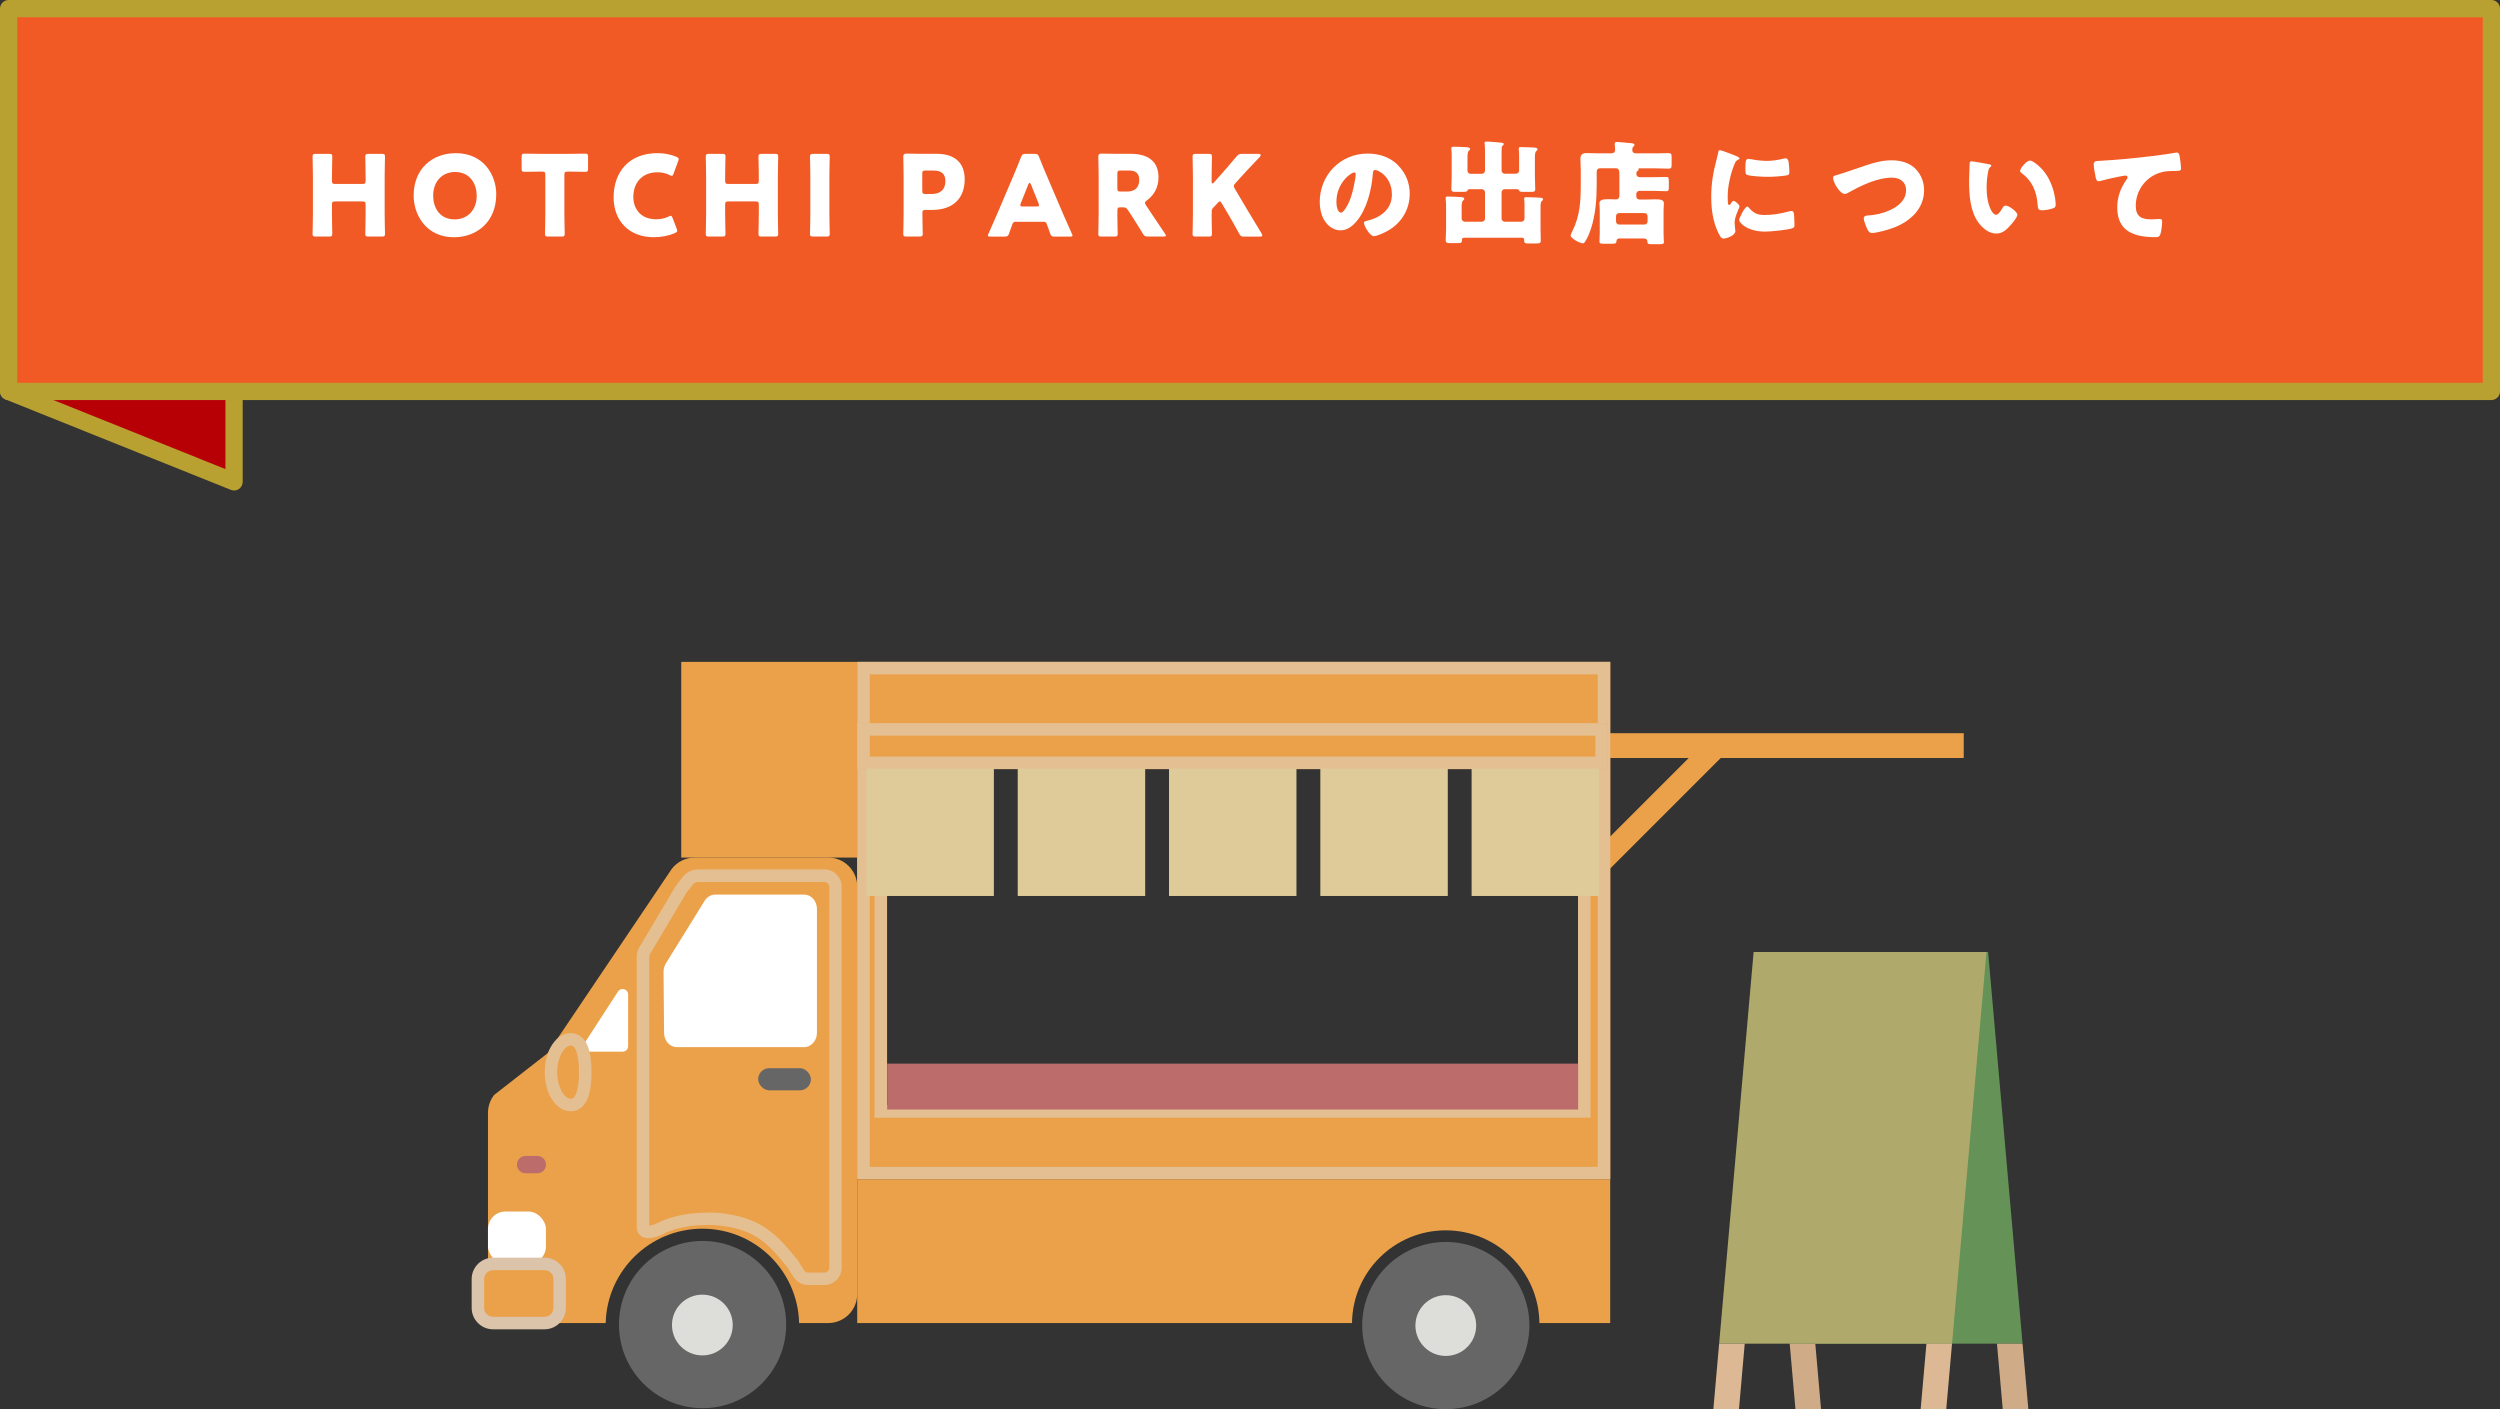 <?xml version="1.0" encoding="UTF-8"?>
<svg id="_レイヤー_2" data-name="レイヤー 2" xmlns="http://www.w3.org/2000/svg" viewBox="0 0 579.23 326.49">
  <rect x="0" y="0" width="579.23" height="326.49" fill="#333333" stroke="none"/>
  <defs>
    <style>
      .cls-1 {
        fill: #dcb894;
      }

      .cls-1, .cls-2, .cls-3, .cls-4, .cls-5, .cls-6, .cls-7, .cls-8, .cls-9, .cls-10, .cls-11, .cls-12, .cls-13, .cls-14, .cls-15 {
        stroke-width: 0px;
      }

      .cls-2 {
        fill: #ddddda;
      }

      .cls-3 {
        fill: #dcc4ab;
      }

      .cls-4 {
        fill: #decb99;
      }

      .cls-5 {
        fill: #afaa6b;
      }

      .cls-6 {
        fill: #bb6c6b;
      }

      .cls-7 {
        fill: #666;
      }

      .cls-8 {
        fill: #f15a24;
      }

      .cls-9 {
        fill: #659256;
      }

      .cls-10 {
        fill: #b8a130;
      }

      .cls-11 {
        fill: #fff;
      }

      .cls-12 {
        fill: #b60005;
      }

      .cls-13 {
        fill: #e4bf92;
      }

      .cls-14 {
        fill: #cfab87;
      }

      .cls-15 {
        fill: #eba149;
      }
    </style>
  </defs>
  <g id="_レイヤー_1-2" data-name="レイヤー 1">
    <g>
      <g>
        <g>
          <g>
            <polyline class="cls-12" points="18.33 82.14 2 90.69 54.21 111.63 54.21 85.2"/>
            <path class="cls-10" d="M54.21,113.63c-.25,0-.5-.05-.74-.14L1.26,92.54c-.72-.29-1.21-.98-1.25-1.76-.04-.78.38-1.51,1.07-1.87l16.33-8.54c.98-.51,2.19-.13,2.7.85s.13,2.19-.84,2.7l-12.48,6.53,45.44,18.23v-23.47c0-1.1.9-2,2-2s2,.9,2,2v26.43c0,.66-.33,1.29-.88,1.66-.34.23-.73.34-1.12.34Z"/>
          </g>
          <g>
            <rect class="cls-8" x="2" y="2" width="575.23" height="88.69"/>
            <path class="cls-10" d="M577.23,92.69H2C.9,92.69,0,91.79,0,90.69V2C0,.9.9,0,2,0h575.23c1.1,0,2,.9,2,2v88.69c0,1.1-.9,2-2,2ZM4,88.69h571.23V4H4v84.69Z"/>
          </g>
        </g>
        <g>
          <path class="cls-11" d="M76.91,49.61c0,1.38.08,4.37.08,4.55,0,.55-.16.65-.75.65h-3.07c-.6,0-.75-.1-.75-.65,0-.18.08-3.17.08-4.55v-8.76c0-1.38-.08-4.37-.08-4.55,0-.54.16-.65.75-.65h3.07c.6,0,.75.1.75.65,0,.18-.08,3.17-.08,4.55v.99c0,.65.13.78.78.78h6.24c.65,0,.78-.13.78-.78v-.99c0-1.38-.08-4.37-.08-4.55,0-.54.16-.65.75-.65h3.07c.6,0,.75.1.75.65,0,.18-.08,3.17-.08,4.55v8.76c0,1.38.08,4.37.08,4.55,0,.55-.16.65-.75.65h-3.07c-.6,0-.75-.1-.75-.65,0-.18.08-3.17.08-4.55v-2.16c0-.65-.13-.78-.78-.78h-6.24c-.65,0-.78.13-.78.78v2.16Z"/>
          <path class="cls-11" d="M114.97,45.06c0,6.34-4.5,9.91-9.8,9.91-6.37,0-9.33-5.12-9.33-9.65,0-6.19,4.26-9.83,9.78-9.83,6.45,0,9.36,5.07,9.36,9.57ZM100.36,45.34c0,2.65,1.4,5.49,4.99,5.49,2.89,0,5.1-2.08,5.1-5.49,0-2.57-1.43-5.49-4.99-5.49-3.04,0-5.1,2.21-5.1,5.49Z"/>
          <path class="cls-11" d="M130.76,49.61c0,1.38.08,4.37.08,4.55,0,.55-.16.65-.75.65h-3.07c-.6,0-.75-.1-.75-.65,0-.18.08-3.17.08-4.55v-9.07c0-.65-.13-.78-.78-.78h-.55c-.94,0-3.33.05-3.51.05-.55,0-.65-.16-.65-.75v-2.71c0-.6.1-.75.65-.75.18,0,2.81.05,4.03.05h6.03c1.22,0,3.85-.05,4.03-.05.55,0,.65.16.65.75v2.71c0,.6-.1.75-.65.75-.18,0-2.57-.05-3.51-.05h-.55c-.65,0-.78.13-.78.78v9.07Z"/>
          <path class="cls-11" d="M156.91,53.46c0,.23-.18.36-.55.54-1.43.65-3.25.96-4.86.96-5.9,0-9.33-3.93-9.33-9.21,0-5.82,3.48-10.27,10.19-10.27,1.51,0,2.99.29,4.32.83.39.18.57.31.57.54,0,.13-.05.29-.13.49l-1.04,2.86c-.16.39-.23.54-.42.54-.13,0-.29-.05-.52-.18-.81-.42-1.79-.65-2.78-.65-3.67,0-5.62,2.5-5.62,5.72,0,2.81,1.77,5.17,5.25,5.17,1.04,0,2.11-.21,2.91-.62.23-.13.39-.18.52-.18.18,0,.29.16.44.55l.91,2.39c.08.21.13.36.13.49Z"/>
          <path class="cls-11" d="M168.01,49.61c0,1.38.08,4.37.08,4.55,0,.55-.16.65-.75.65h-3.07c-.6,0-.75-.1-.75-.65,0-.18.08-3.17.08-4.55v-8.76c0-1.38-.08-4.37-.08-4.55,0-.54.16-.65.75-.65h3.07c.6,0,.75.1.75.65,0,.18-.08,3.17-.08,4.55v.99c0,.65.13.78.78.78h6.24c.65,0,.78-.13.78-.78v-.99c0-1.38-.08-4.37-.08-4.55,0-.54.16-.65.75-.65h3.07c.6,0,.75.1.75.65,0,.18-.08,3.17-.08,4.55v8.76c0,1.38.08,4.37.08,4.55,0,.55-.16.65-.75.65h-3.07c-.6,0-.75-.1-.75-.65,0-.18.08-3.17.08-4.55v-2.16c0-.65-.13-.78-.78-.78h-6.24c-.65,0-.78.13-.78.78v2.16Z"/>
          <path class="cls-11" d="M188.42,54.81c-.6,0-.75-.1-.75-.65,0-.18.08-3.17.08-4.55v-8.76c0-1.38-.08-4.37-.08-4.55,0-.54.16-.65.75-.65h3.07c.6,0,.75.1.75.65,0,.18-.08,3.17-.08,4.55v8.76c0,1.38.08,4.37.08,4.55,0,.55-.16.65-.75.65h-3.07Z"/>
          <path class="cls-11" d="M210.03,54.81c-.6,0-.75-.1-.75-.65,0-.18.08-3.17.08-4.55v-8.84c0-1.38-.08-4.26-.08-4.45,0-.55.18-.73.73-.73.18,0,2.47.05,3.67.05h3.41c3.98,0,6.42,1.97,6.42,5.9,0,4.21-2.47,7.1-7.59,7.1h-1.43c-.65,0-.78.13-.78.78,0,1.59.08,4.55.08,4.73,0,.55-.16.65-.75.65h-2.99ZM213.69,44.17c0,.65.13.78.78.78h1.4c1.98,0,3.17-1.01,3.17-2.99,0-1.56-.81-2.45-2.73-2.45h-1.85c-.65,0-.78.13-.78.78v3.87Z"/>
          <path class="cls-11" d="M235.33,51.38c-.42,0-.6.13-.75.54-.18.49-.39.99-.78,2.16-.23.62-.36.73-1.04.73h-3.28c-.42,0-.6-.05-.6-.26,0-.1.05-.23.16-.44.96-2.16,1.48-3.33,1.92-4.37l3.82-8.97c.49-1.2,1.12-2.62,1.79-4.39.26-.62.39-.73,1.07-.73h2.05c.68,0,.81.1,1.07.73.68,1.77,1.3,3.25,1.77,4.32l3.82,8.95c.49,1.14,1.01,2.31,1.98,4.47.1.21.16.34.16.44,0,.21-.18.26-.6.26h-3.54c-.68,0-.81-.1-1.04-.73-.39-1.17-.6-1.66-.78-2.16-.16-.44-.29-.54-.75-.54h-6.45ZM236.5,47.11c-.08.18-.1.34-.1.44,0,.23.18.29.6.29h3.12c.42,0,.6-.05.6-.29,0-.11-.03-.26-.1-.44l-1.77-4.42c-.08-.21-.18-.31-.29-.31s-.21.1-.29.31l-1.77,4.42Z"/>
          <path class="cls-11" d="M258.88,49.61c0,1.38.08,4.37.08,4.55,0,.55-.16.65-.75.65h-2.99c-.6,0-.75-.1-.75-.65,0-.18.08-3.17.08-4.55v-8.84c0-1.38-.08-4.26-.08-4.45,0-.55.18-.73.73-.73.18,0,2.47.05,3.67.05h3.15c3.54,0,6.4,1.4,6.4,5.46,0,2.39-1.09,4.16-2.7,5.33-.31.23-.44.39-.44.57,0,.13.08.29.23.55l.86,1.3c1.09,1.66,1.95,2.94,3.56,5.3.13.21.21.34.21.44,0,.16-.18.21-.55.21h-3.64c-.68,0-.83-.1-1.17-.68-1.04-1.72-1.9-3.09-2.63-4.21l-.81-1.22c-.36-.54-.52-.65-1.2-.65h-.49c-.65,0-.75.1-.75.75v.8ZM258.88,43.6c0,.65.13.78.78.78h1.46c1.64,0,2.83-.75,2.83-2.71,0-1.59-.91-2.16-2.31-2.16h-1.98c-.65,0-.78.13-.78.78v3.3Z"/>
          <path class="cls-11" d="M280.72,49.61c0,1.38.08,4.37.08,4.55,0,.55-.16.65-.75.65h-2.99c-.6,0-.75-.1-.75-.65,0-.18.08-3.17.08-4.55v-8.76c0-1.38-.08-4.37-.08-4.55,0-.54.16-.65.75-.65h2.99c.6,0,.75.1.75.65,0,.18-.08,3.17-.08,4.55v1.27c0,.26.08.39.18.39s.21-.05.34-.21l1.59-1.79c1.01-1.14,1.87-2.13,3.67-4.26.42-.49.62-.6,1.27-.6h3.8c.34,0,.52.1.52.29,0,.13-.05.23-.23.44-2.52,2.65-3.41,3.59-4.55,4.86l-1.09,1.22c-.23.26-.36.44-.36.65,0,.16.08.34.23.6l2.86,4.84c.7,1.2,1.4,2.34,3.35,5.54.1.18.16.31.16.42,0,.21-.16.31-.47.31h-3.74c-.68,0-.83-.1-1.14-.68-1.25-2.29-1.85-3.33-2.52-4.47l-1.53-2.57c-.16-.29-.29-.44-.44-.44-.13,0-.29.13-.47.34l-1.07,1.14c-.29.31-.34.49-.34.91v.57Z"/>
          <path class="cls-11" d="M323.86,38.24c1.85,1.85,2.76,4.11,2.76,6.68,0,3.67-2,6.89-5.23,8.63-.65.36-2.37,1.17-3.09,1.17-.91,0-2.29-2.39-2.29-3.12,0-.23.23-.34.99-.52,3.02-.78,5.49-2.68,5.49-6.01,0-4.08-3.12-5.69-3.9-5.69-.44,0-.49.47-.52.94-.29,3.61-1.33,8.03-3.72,10.89-.96,1.17-2.21,2.16-3.77,2.16-1.74,0-3.17-1.2-3.95-2.68-.6-1.14-.86-2.63-.86-3.9,0-6.24,4.81-11.21,11.08-11.21,2.65,0,5.15.78,7.02,2.65ZM309.63,46.75c0,.62.16,2.52,1.07,2.52.62,0,1.51-1.71,1.77-2.26.91-1.87,1.64-5.72,1.64-6.66,0-.21-.1-.39-.34-.39-.75,0-4.13,2.39-4.13,6.79Z"/>
          <path class="cls-11" d="M340,39.54c0,.44.31.73.73.73h2.6c.42,0,.73-.34.73-.73v-4.11c0-.75,0-1.61-.08-2.08-.03-.1-.03-.16-.03-.21,0-.31.29-.34.52-.34.18,0,.39,0,.65.03.94.08,1.85.13,2.76.23.21.03.52.05.52.34,0,.13-.08.21-.26.36-.21.18-.21.36-.21.62,0,.23-.03.68-.03,1.01v4.13c0,.39.34.73.73.73h2.6c.42,0,.73-.34.73-.73v-3.95c0-.23-.08-.83-.08-.99v-.16c0-.34.26-.34.52-.34.73,0,2.37.08,2.94.1.34.03.88.05.88.42,0,.16-.1.26-.26.39-.31.26-.34.86-.34,1.54v4.45c0,.94.08,1.87.08,2.83,0,.57-.31.65-.83.65h-1.56c-.86,0-1.2,0-1.35-.29-.1-.21-.16-.34-.52-.34h-2.81c-.39,0-.73.34-.73.73v6.08c0,.39.34.73.73.73h3.85c.42,0,.73-.34.73-.73v-3.56c0-.31-.08-.75-.08-.91v-.15c0-.34.29-.34.55-.34.6,0,2.57.08,3.2.13.36.03.62.08.62.39,0,.16-.1.23-.26.36-.29.23-.31.73-.31,1.3v5.12c0,.96.05,1.95.05,2.78,0,.6-.31.65-1.09.65h-1.59c-.91,0-1.17-.05-1.17-.73v-.16c0-.26-.18-.44-.44-.44h-13.49c-.31,0-.47.21-.47.42v.1c0,.68-.23.73-1.07.73h-1.56c-.83,0-1.14-.05-1.14-.65,0-.94.08-1.85.08-2.78v-4.42c0-.73,0-1.66-.08-2.37-.03-.1-.03-.16-.03-.23,0-.34.29-.34.55-.34.55,0,2.6.08,3.15.13.23.03.62.08.62.39,0,.18-.1.26-.26.39-.31.26-.34.86-.34,1.51v2.68c0,.39.34.73.73.73h3.95c.42,0,.73-.34.73-.73v-6.08c0-.39-.31-.73-.73-.73h-2.78c-.47,0-.49.13-.55.31-.05.29-.6.31-1.09.31h-1.87c-.52,0-.78-.13-.78-.68,0-.96.08-1.9.08-2.83v-5.28c0-.54-.08-.88-.08-1.14v-.18c0-.31.26-.34.52-.34.73,0,2.16.05,2.91.1.31.03.91.05.91.42,0,.21-.1.29-.26.39-.31.21-.34.99-.34,1.61v2.99Z"/>
          <path class="cls-11" d="M375.36,55.22c-.55,0-.86.23-.86.78,0,.39-.31.47-.94.47h-1.9c-.78,0-1.09-.05-1.09-.47,0-.23.08-1.27.08-2v-5.3c0-.68-.08-1.14-.08-1.61,0-.78.83-.94,2-.94.62,0,1.25.05,1.85.05.49,0,.78-.34.78-.8v-4.68c0-1.25-.08-1.74-.86-1.74h-3.67c-.42,0-.73.34-.73.73v3.22c0,3.25-.29,6.87-1.3,9.96-.34,1.07-.78,2.18-1.4,3.12-.13.21-.26.37-.52.37-.65,0-2.83-1.17-2.83-1.82,0-.13.29-.73.36-.88,1.92-3.87,2-7.25,2-11.44v-2.71c0-.91-.08-1.82-.08-2.73,0-1.04.52-1.33,1.46-1.33s1.79.05,2.68.05h3.09c.49,0,.81-.29.81-.75,0-.36-.1-1.12-.1-1.48,0-.34.26-.39.55-.39.18,0,.47.03.65.03.94.1,1.85.16,2.78.26.23.03.6.08.6.39,0,.18-.1.23-.29.42-.21.21-.21.54-.21.83,0,.34.23.7.81.7h4.45c1.04,0,2.08-.05,3.12-.05.68,0,.73.26.73,1.07v1.46c0,.78-.05,1.07-.7,1.07-1.04,0-2.11-.08-3.15-.08h-3.56c-.05,0-.29,0-.29.15,0,.08.05.08.05.18,0,.16-.1.18-.29.31-.21.13-.23.26-.23.68,0,.47.34.73.81.73h3.2c.96,0,1.95-.05,2.91-.05.55,0,.6.26.6.96v1.35c0,.76-.05.99-.6.99-.96,0-1.95-.08-2.91-.08h-3.3c-.42,0-.73.34-.73.73v.55c0,.42.31.73.73.73h1.27c.81,0,1.61-.05,2.42-.05,1.17,0,1.98.1,1.98.94,0,.36-.08.83-.08,1.61v5.38c0,.96.08,1.85.08,1.98,0,.44-.31.49-1.09.49h-1.69c-.7,0-1.04-.05-1.04-.47v-.13c0-.49-.36-.73-.83-.73h-5.49ZM381,52.02c.42,0,.73-.31.73-.73v-1.2c0-.39-.31-.73-.73-.73h-5.85c-.42,0-.73.34-.73.73v1.2c0,.42.29.73.73.73h5.85Z"/>
          <path class="cls-11" d="M397.72,36.92c.13-.49.26-.99.34-1.4.08-.49.1-.73.44-.73.23,0,2.73.91,3.85,1.4.52.23.68.39.68.52,0,.11-.08.16-.18.21-.6.29-.73.49-.96,1.07-.86,2-1.59,5.02-1.59,7.38,0,1.43,0,2.13.34,2.13.18,0,.31-.21.44-.42.16-.26.31-.54.6-.54.31,0,1.35.88,1.35,1.27,0,.36-1.14,2.37-1.14,3.77,0,.18.05.83.1,1.22.03.16.08.6.08.75,0,.96-1.92,1.72-2.73,1.72-.49,0-.73-.34-1.2-1.28-1.27-2.57-1.66-5.49-1.66-8.35,0-3.2.44-5.67,1.25-8.74ZM405.16,48.07c1.09,1.3,1.95,1.74,3.64,1.74,1.92,0,3.85-.31,5.69-.83.18-.05.44-.1.62-.1.34,0,.49.34.52.57.1.7.13,2.18.13,2.7,0,.34-.03.52-.36.68-.91.44-5.25.83-6.42.83-4.19,0-6.03-2.08-6.03-2.68,0-.49,1.3-3.12,1.9-3.12.13,0,.23.13.31.21ZM405.11,36.82c.16,0,.57.05.81.1.99.21,2.42.36,3.43.36,1.3,0,2.6-.21,3.85-.52.23-.05.36-.08.52-.08.49,0,.65.55.7.94.08.65.16,1.48.16,2.13s-.08.81-.75.91c-1.46.21-2.91.31-4.37.31-.78,0-4.37-.13-4.86-.55-.21-.18-.21-.96-.21-1.25,0-1.92.1-2.37.73-2.37Z"/>
          <path class="cls-11" d="M443.9,39.21c1.25,1.3,1.9,3.1,1.9,4.86,0,4.26-3.15,7.15-6.86,8.61-1.17.47-4,1.3-5.23,1.3-.6,0-.86-.44-1.09-.94-.26-.55-.81-1.9-.81-2.47,0-.52.57-.62.99-.65,1.82-.1,3.38-.47,5.02-1.2,1.95-.88,3.8-2.34,3.8-4.65,0-1.95-1.46-2.91-3.25-2.91-3.48,0-7.23,1.87-10.19,3.51-.26.16-.47.26-.78.26-1.12,0-2.7-2.7-2.7-3.74,0-.39.34-.49.65-.57,2.31-.68,4.58-1.51,6.84-2.26,2-.68,3.95-1.22,6.06-1.22s4.19.55,5.67,2.08Z"/>
          <path class="cls-11" d="M460.82,38.04c.26.05.55.13.55.37,0,.1-.08.18-.26.31-.34.26-.42.76-.49,1.14-.23,1.2-.34,2.45-.34,3.64,0,1.64.23,3.51.94,4.99.21.44.68,1.27,1.25,1.27s1.2-1.07,1.43-1.48c.18-.31.42-.65.81-.65.78,0,2.7,1.48,2.7,2.11s-1.2,2-1.64,2.5c-.91,1.01-1.82,1.87-3.25,1.87-1.74,0-3.22-1.27-4.19-2.62-1.92-2.71-2.11-6.5-2.11-9.7,0-.49.1-3.64.13-4,.03-.29.16-.42.44-.42.34,0,3.38.55,4.03.68ZM470.34,37.2c.7,0,2.76,1.61,3.9,3.46,1.01,1.64,1.64,3.46,1.92,5.33.05.42.13,1.04.13,1.35,0,.55-.13.78-.65.94-.75.23-1.69.44-2.47.44-.96,0-.99-.34-1.07-1.33-.23-3.12-1.33-5.59-3.8-7.36-.16-.13-.26-.23-.26-.44,0-.6,1.51-2.39,2.29-2.39Z"/>
          <path class="cls-11" d="M485.52,40.9c-.16-.7-.42-2.11-.42-2.78,0-.8.36-.8,1.74-.88,3.82-.21,7.62-.57,11.44-1.04,1.87-.23,3.95-.49,5.82-.83.08-.03.16-.03.23-.03.47,0,.6.44.68.86.13.68.31,2.21.31,2.89,0,.49-.31.49-1.38.52-1.38.03-2.42,0-3.74.47-3.2,1.14-5.36,4.16-5.36,7.59,0,2.47,1.27,3.15,3.56,3.15.68,0,1.51-.08,1.9-.08.47,0,.65.08.65.57,0,.75-.18,2.42-.44,3.04-.23.55-.55.6-1.09.6-4.84,0-8.87-1.25-8.87-6.86,0-2.42.75-4.47,2.13-6.45.1-.15.26-.36.26-.57,0-.23-.18-.39-.47-.39-.26,0-1.01.16-1.4.23-1.38.26-3.15.65-4.5,1.04-.1.03-.29.05-.39.05-.44,0-.6-.73-.68-1.09Z"/>
        </g>
      </g>
      <g>
        <g>
          <g>
            <polygon class="cls-15" points="454.98 169.88 372.98 169.88 372.98 175.63 391.25 175.63 367.4 199.48 371.11 203.19 398.67 175.63 454.98 175.63 454.98 169.88"/>
            <path class="cls-15" d="M191.89,198.69h-30.93c-2.06,0-4.01.95-5.28,2.57l-28.81,42.77-12.37,9.65c-.93,1.18-1.44,2.65-1.44,4.15v41.99c0,3.71,3.01,6.72,6.72,6.72h20.55c.3-12.12,10.22-21.86,22.41-21.86s22.11,9.74,22.41,21.86h6.74c3.71,0,6.72-3.01,6.72-6.72v-94.41c0-3.71-3.01-6.72-6.72-6.72Z"/>
            <g>
              <path class="cls-15" d="M198.61,153.35v119.89h174.47v-119.89h-174.47ZM365.62,256.07h-160.1v-85.55h160.1v85.55Z"/>
              <g>
                <path class="cls-13" d="M365.62,258.96h2.89v-91.34h-165.89v91.34h162.99ZM205.52,170.52h160.1v85.55h-160.1v-85.55Z"/>
                <path class="cls-13" d="M198.61,153.35v119.89h174.47v-119.89h-174.47ZM370.19,170.52v99.83h-168.68v-114.1h168.68v14.27Z"/>
              </g>
            </g>
            <rect class="cls-15" x="157.84" y="153.35" width="40.77" height="45.34"/>
            <g>
              <rect class="cls-15" x="198.61" y="167.55" width="173.91" height="10.64"/>
              <path class="cls-13" d="M198.61,167.55v10.64h173.91v-10.64h-173.91ZM369.63,175.29h-168.12v-4.85h168.12v4.85Z"/>
            </g>
            <rect class="cls-11" x="113.06" y="280.7" width="13.43" height="12.13" rx="4.05" ry="4.05"/>
            <path class="cls-6" d="M124.49,271.84h-2.71c-1.11,0-2.01-.9-2.01-2.01h0c0-1.11.9-2.01,2.01-2.01h2.71c1.11,0,2.01.9,2.01,2.01h0c0,1.11-.9,2.01-2.01,2.01Z"/>
            <path class="cls-11" d="M135.42,241.7l7.77-11.97c.69-1.06,2.34-.57,2.34.69v11.97c0,.7-.57,1.27-1.27,1.27h-7.77c-1.01,0-1.62-1.12-1.07-1.96Z"/>
            <g>
              <path class="cls-15" d="M161.86,202.89h29.16c1.41,0,2.55,1.16,2.55,2.6v88.19c0,1.44-1.14,2.6-2.55,2.6h-3.62c-1.99.03-2.43-1.36-3.73-3.44-4.94-6.07-8.19-9.49-17.42-10.4-6.07-.43-10.4.87-12.45,1.76-1.7.99-4.83,2.11-4.83.11v-62.69c0-.48.13-.94.37-1.35l8.39-14.13c.07-.12.15-.23.24-.33,1.35-1.61,1.76-2.92,3.89-2.92Z"/>
              <path class="cls-13" d="M187.34,297.73c-2.45,0-3.41-1.63-4.34-3.2-.16-.27-.32-.55-.5-.84-4.76-5.84-7.68-8.94-16.36-9.8-6.07-.43-10.14.96-11.68,1.61-.98.56-3.91,2.06-5.74,1.01-.76-.44-1.19-1.24-1.19-2.2v-62.69c0-.74.2-1.46.57-2.09l8.39-14.13c.11-.18.23-.36.38-.53.26-.31.49-.61.7-.91.89-1.19,1.89-2.53,4.29-2.53h29.16c2.2,0,3.99,1.82,3.99,4.05v88.19c0,2.23-1.79,4.05-3.99,4.05h-3.61s-.05,0-.07,0ZM163.89,280.92c.79,0,1.62.03,2.48.09h.04c9.83.97,13.39,4.79,18.4,10.93l.06.07.05.08c.22.35.41.68.59.98.95,1.61,1.14,1.79,1.89,1.78h.02s3.62,0,3.62,0c.61,0,1.1-.52,1.1-1.15v-88.19c0-.64-.49-1.15-1.1-1.15h-29.16c-.91,0-1.14.26-1.97,1.37-.23.31-.5.67-.81,1.04-.04.05-.08.1-.1.14l-8.39,14.13c-.11.18-.17.39-.17.61v62.35c.57-.07,1.63-.41,2.66-1.01l.08-.04.08-.03c1.46-.63,5.18-1.96,10.65-1.96Z"/>
            </g>
            <path class="cls-11" d="M153.86,239.34l-.12-14.19c0-.69.18-1.36.53-1.93l8.99-14.51c.56-.9,1.47-1.44,2.45-1.44h20.59c1.65,0,2.98,1.49,2.98,3.33v28.69c0,1.84-1.34,3.33-2.98,3.33h-29.46c-1.64,0-2.97-1.47-2.98-3.3Z"/>
            <rect class="cls-7" x="175.66" y="247.49" width="12.22" height="5.13" rx="2.57" ry="2.57"/>
            <path class="cls-15" d="M198.61,273.24v33.31h114.64c.12-11.89,9.8-21.49,21.71-21.49s21.59,9.6,21.71,21.49h16.4v-33.31h-174.47Z"/>
            <circle class="cls-7" cx="334.98" cy="307.12" r="19.37"/>
            <circle class="cls-7" cx="162.78" cy="306.89" r="19.37"/>
            <rect class="cls-6" x="205.55" y="246.43" width="160.09" height="10.64"/>
            <circle class="cls-2" cx="162.73" cy="307" r="7.04"/>
            <circle class="cls-2" cx="334.98" cy="307.12" r="7.04"/>
            <g>
              <path class="cls-15" d="M135.6,248.41c0,4.2-.81,7.61-3.35,7.61s-4.6-3.41-4.6-7.61,2.06-7.61,4.6-7.61,3.35,3.41,3.35,7.61Z"/>
              <path class="cls-13" d="M132.25,257.47c-3.39,0-6.04-3.98-6.04-9.05s2.66-9.05,6.04-9.05c1.04,0,2.94.41,3.98,3.16.54,1.43.82,3.41.82,5.89s-.27,4.46-.82,5.89c-1.04,2.75-2.94,3.16-3.98,3.16ZM132.25,242.25c-1.49,0-3.15,2.63-3.15,6.16s1.66,6.16,3.15,6.16c.24,0,.79,0,1.27-1.29.41-1.09.63-2.77.63-4.87s-.22-3.78-.63-4.87c-.49-1.29-1.04-1.29-1.27-1.29Z"/>
            </g>
            <g>
              <rect class="cls-15" x="110.73" y="292.83" width="18.94" height="13.71" rx="3.8" ry="3.8"/>
              <path class="cls-3" d="M126.15,307.99h-11.91c-2.74,0-4.96-2.23-4.96-4.96v-6.68c0-2.74,2.23-4.96,4.96-4.96h11.91c2.74,0,4.96,2.23,4.96,4.96v6.68c0,2.74-2.23,4.96-4.96,4.96ZM114.24,294.28c-1.14,0-2.07.93-2.07,2.07v6.68c0,1.14.93,2.07,2.07,2.07h11.91c1.14,0,2.07-.93,2.07-2.07v-6.68c0-1.14-.93-2.07-2.07-2.07h-11.91Z"/>
            </g>
          </g>
          <rect class="cls-4" x="200.74" y="178.06" width="29.53" height="29.53"/>
          <rect class="cls-4" x="235.8" y="178.06" width="29.53" height="29.53"/>
          <rect class="cls-4" x="270.85" y="178.06" width="29.53" height="29.53"/>
          <rect class="cls-4" x="305.91" y="178.06" width="29.53" height="29.53"/>
          <rect class="cls-4" x="340.96" y="178.06" width="29.53" height="29.53"/>
        </g>
        <g>
          <g>
            <polygon class="cls-9" points="414.66 311.31 468.61 311.31 460.63 220.57 406.67 220.57 414.66 311.31"/>
            <polygon class="cls-14" points="464.02 326.49 469.95 326.49 468.61 311.31 462.68 311.31 464.02 326.49"/>
            <polygon class="cls-14" points="415.99 326.49 421.92 326.49 420.59 311.31 414.66 311.31 415.99 326.49"/>
          </g>
          <g>
            <polygon class="cls-5" points="452.27 311.31 398.31 311.31 406.3 220.57 460.25 220.57 452.27 311.31"/>
            <polygon class="cls-1" points="402.91 326.49 396.97 326.49 398.31 311.31 404.24 311.31 402.91 326.49"/>
            <polygon class="cls-1" points="450.93 326.49 445 326.49 446.34 311.31 452.27 311.31 450.93 326.49"/>
          </g>
        </g>
      </g>
    </g>
  </g>
</svg>